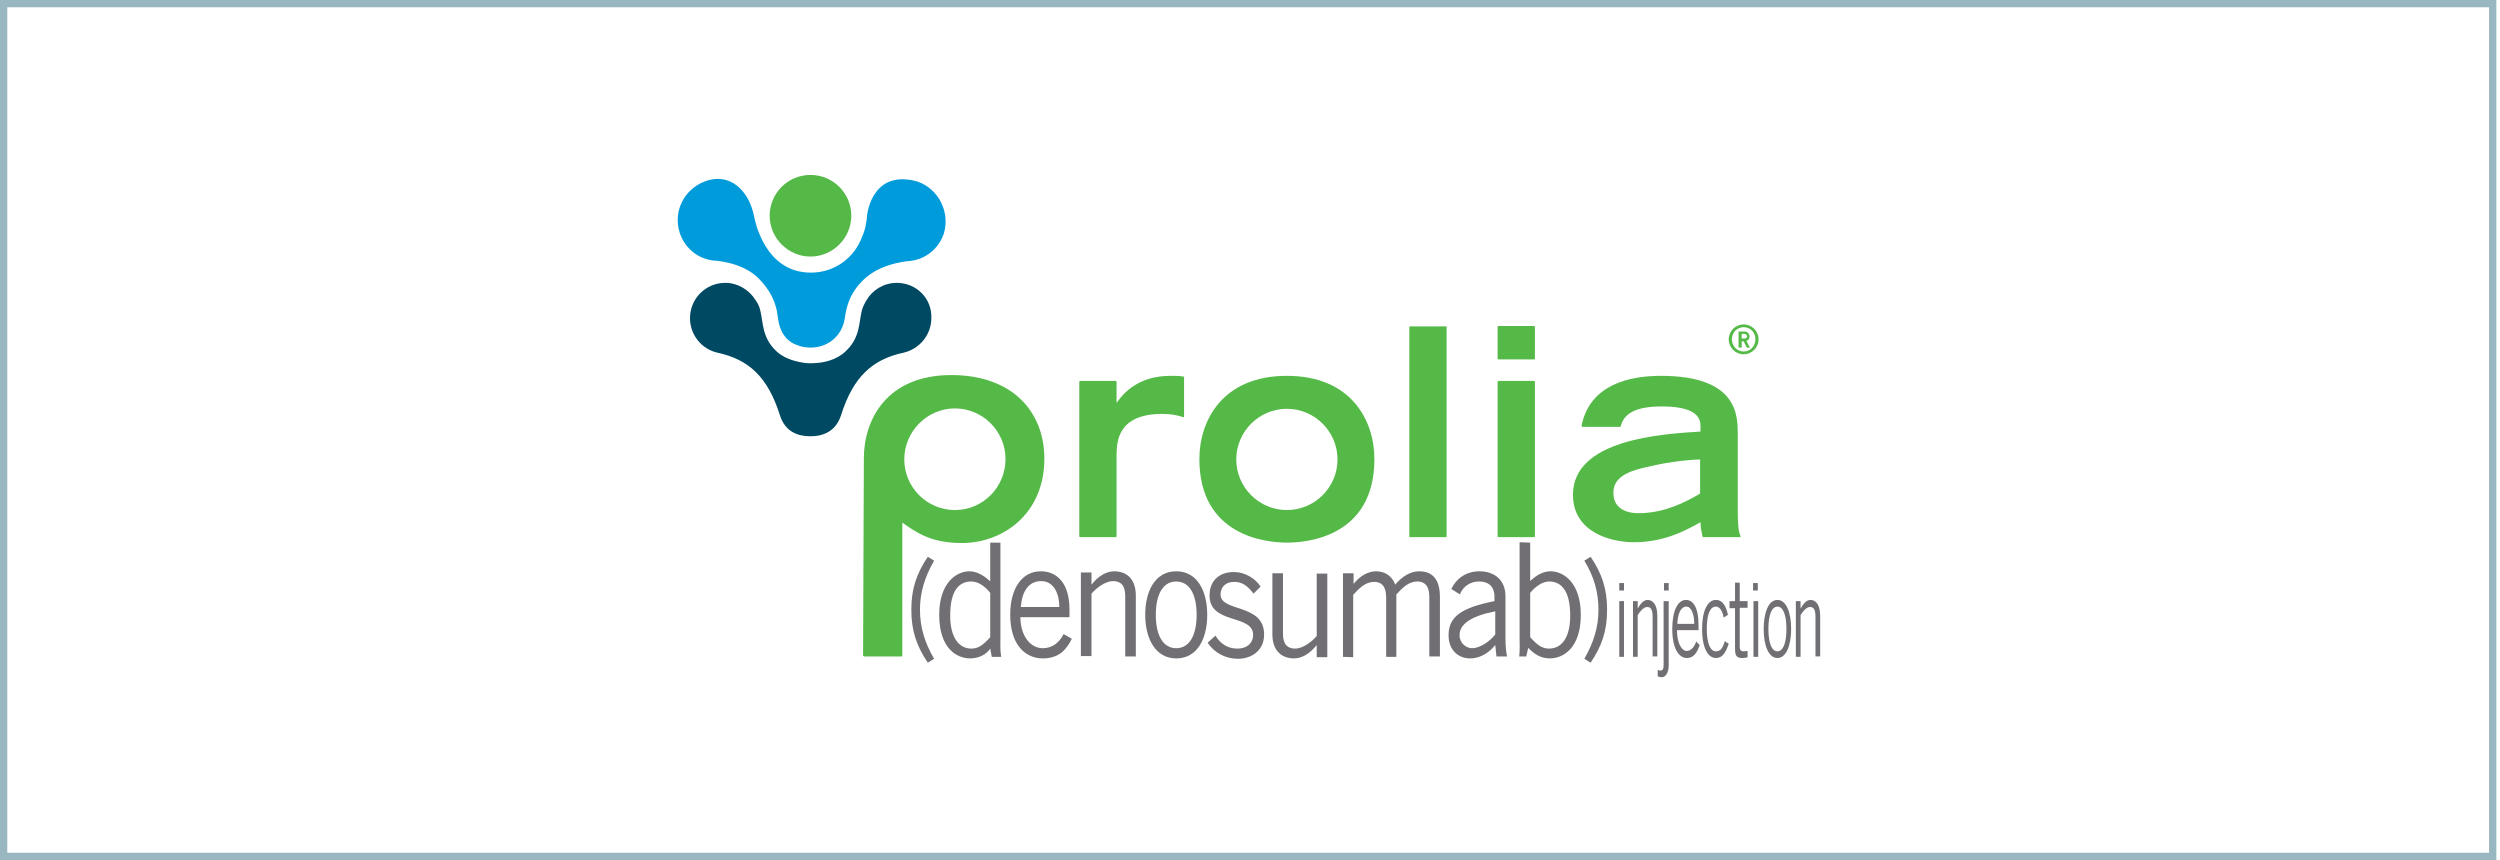 <svg width="343" height="118" viewBox="0 0 343 118" fill="none" xmlns="http://www.w3.org/2000/svg">
<rect x="0.5" y="0.5" width="341.5" height="117" stroke="#004B62" stroke-opacity="0.4"/>
<g clip-path="url(#clip0_3906_102436)">
<path d="M239.23 48.605C238.099 48.605 237.184 47.689 237.184 46.559C237.184 45.428 238.099 44.513 239.23 44.513C240.36 44.513 241.275 45.428 241.275 46.559C241.275 47.689 240.36 48.605 239.23 48.605ZM239.23 44.89C238.314 44.89 237.614 45.643 237.614 46.559C237.614 47.474 238.314 48.228 239.23 48.228C240.145 48.228 240.845 47.474 240.845 46.559C240.845 45.643 240.199 44.89 239.23 44.89ZM239.66 47.689L239.23 46.828H238.96V47.689H238.53V45.482H239.337C239.768 45.482 240.037 45.805 240.037 46.182C240.037 46.505 239.822 46.72 239.606 46.774L240.091 47.689H239.66ZM239.337 45.805H238.96V46.451H239.337C239.553 46.451 239.714 46.289 239.714 46.128C239.66 45.966 239.553 45.805 239.337 45.805Z" fill="#54B947"/>
<path d="M222.81 79.995V81.018H222.164V79.995H222.81ZM222.164 82.472H222.81V90.117H222.164V82.472Z" fill="#716F73"/>
<path d="M224.693 82.471V83.494C225.07 82.794 225.554 82.309 226.039 82.309C226.739 82.309 227.385 82.902 227.385 84.517V90.062H226.739V84.625C226.739 83.602 226.47 83.279 225.985 83.279C225.501 83.279 224.962 83.925 224.693 84.409V90.116H224.047V82.471H224.693Z" fill="#716F73"/>
<path d="M228.945 82.472V91.302C228.945 92.217 228.568 92.917 227.976 92.917C227.761 92.917 227.545 92.863 227.438 92.755V91.894C227.545 91.948 227.653 92.002 227.761 92.002C228.137 92.002 228.245 91.786 228.245 91.248V82.472H228.945ZM228.945 81.018H228.299V79.995H228.945V81.018Z" fill="#716F73"/>
<path d="M233.202 88.501C232.879 89.363 232.503 90.278 231.426 90.278C230.403 90.278 229.434 89.093 229.434 86.294C229.434 83.817 230.187 82.309 231.318 82.309C232.287 82.309 233.041 83.332 233.041 85.755V86.455H230.08C230.08 88.124 230.672 89.309 231.426 89.309C231.964 89.309 232.449 88.824 232.718 88.017L233.202 88.501ZM232.449 85.594C232.449 84.194 232.018 83.225 231.372 83.225C230.618 83.225 230.187 84.14 230.134 85.594H232.449Z" fill="#716F73"/>
<path d="M236.485 84.732C236.323 83.817 235.946 83.225 235.408 83.225C234.6 83.225 234.17 84.356 234.17 86.294C234.17 88.232 234.654 89.363 235.408 89.363C236 89.363 236.323 89.04 236.646 87.963L237.185 88.34C236.7 89.632 236.323 90.278 235.408 90.278C234.277 90.278 233.523 88.77 233.523 86.294C233.523 83.817 234.277 82.31 235.408 82.31C236.377 82.31 236.808 83.171 237.077 84.356L236.485 84.732Z" fill="#716F73"/>
<path d="M238.047 82.472V79.941H238.693V82.472H239.77V83.387H238.693V88.825C238.693 89.148 238.854 89.364 239.231 89.364C239.447 89.364 239.608 89.31 239.77 89.31V90.171C239.662 90.225 239.393 90.279 239.016 90.279C238.316 90.279 238.047 90.01 238.047 89.04V83.441H237.293V82.472H238.047Z" fill="#716F73"/>
<path d="M241.17 79.995V81.018H240.523V79.995H241.17ZM240.577 82.472H241.223V90.117H240.577V82.472Z" fill="#716F73"/>
<path d="M243.861 90.278C242.623 90.278 241.977 88.501 241.977 86.294C241.977 84.086 242.623 82.31 243.861 82.31C245.099 82.31 245.745 84.086 245.745 86.294C245.745 88.501 245.099 90.278 243.861 90.278ZM243.861 83.225C243.107 83.225 242.623 84.302 242.623 86.294C242.623 88.286 243.107 89.363 243.861 89.363C244.615 89.363 245.099 88.286 245.099 86.294C245.099 84.302 244.615 83.225 243.861 83.225Z" fill="#716F73"/>
<path d="M247.037 82.471V83.494C247.414 82.794 247.898 82.309 248.383 82.309C249.083 82.309 249.729 82.902 249.729 84.517V90.062H249.083V84.625C249.083 83.602 248.813 83.279 248.329 83.279C247.844 83.279 247.306 83.925 247.037 84.409V90.116H246.391V82.471H247.037Z" fill="#716F73"/>
<path d="M127.296 90.924C125.735 88.609 125.035 86.509 125.035 83.655C125.035 80.802 125.735 78.702 127.296 76.387L128.158 76.925C126.866 79.186 126.22 81.286 126.22 83.655C126.22 86.024 126.866 88.178 128.158 90.385L127.296 90.924Z" fill="#716F73"/>
<path d="M137.259 74.45V87.587C137.259 88.449 137.205 89.256 137.366 90.118H136.074L135.859 88.987C135.374 89.741 134.351 90.333 133.113 90.333C131.282 90.333 128.859 88.987 128.859 84.357C128.859 79.888 131.282 78.381 133.005 78.381C133.974 78.381 134.943 78.919 135.751 79.673L135.859 79.727V74.45H137.259ZM135.859 81.342C135.105 80.373 134.136 79.78 133.274 79.78C131.605 79.78 130.367 80.965 130.367 84.465C130.367 87.372 131.498 88.987 133.274 88.987C134.19 88.987 134.836 88.556 135.859 87.426V81.342Z" fill="#716F73"/>
<path d="M147.055 87.641C146.408 88.934 145.439 90.334 143.07 90.334C140.755 90.334 138.602 88.557 138.602 84.357C138.602 80.642 140.271 78.381 142.801 78.381C144.955 78.381 146.731 79.942 146.731 83.603V84.68H140.001C140.001 87.211 141.347 88.934 143.07 88.934C144.363 88.934 145.332 88.18 145.924 86.995L147.055 87.641ZM145.332 83.28C145.332 81.181 144.416 79.727 142.855 79.727C141.132 79.727 140.217 81.127 140.055 83.28H145.332Z" fill="#716F73"/>
<path d="M149.751 78.596V80.158H149.804C150.612 79.135 151.689 78.381 152.873 78.381C154.381 78.381 155.835 79.242 155.835 81.719V90.064H154.381V81.773C154.381 80.265 153.735 79.727 152.712 79.727C151.635 79.727 150.397 80.696 149.751 81.45V90.01H148.297V78.542H149.751V78.596Z" fill="#716F73"/>
<path d="M161.378 90.334C158.579 90.334 157.125 87.695 157.125 84.357C157.125 81.019 158.525 78.381 161.378 78.381C164.232 78.381 165.632 81.019 165.632 84.357C165.632 87.695 164.232 90.334 161.378 90.334ZM161.378 79.781C159.656 79.781 158.579 81.396 158.579 84.357C158.579 87.318 159.656 88.934 161.378 88.934C163.101 88.934 164.178 87.318 164.178 84.357C164.178 81.396 163.101 79.781 161.378 79.781Z" fill="#716F73"/>
<path d="M166.76 87.21C167.406 88.286 168.429 88.986 169.722 88.986C171.283 88.986 171.929 88.071 171.929 87.102C171.929 84.195 165.791 85.756 165.953 81.556C166.007 79.564 167.406 78.434 169.399 78.487C170.745 78.487 172.252 79.349 172.952 80.48L171.983 81.449C171.175 80.372 170.422 79.833 169.345 79.833C168.16 79.833 167.46 80.533 167.46 81.556C167.46 84.033 173.437 82.741 173.437 87.048C173.437 89.256 171.714 90.386 169.829 90.386C168.214 90.386 166.653 89.632 165.684 88.179L166.76 87.21Z" fill="#716F73"/>
<path d="M180.654 90.117V88.555H180.6C179.793 89.578 178.716 90.332 177.532 90.332C176.024 90.332 174.57 89.47 174.57 86.994V78.648H176.024V86.94C176.024 88.447 176.67 88.986 177.693 88.986C178.77 88.986 180.008 88.017 180.654 87.263V78.702H182.108V90.17H180.654V90.117Z" fill="#716F73"/>
<path d="M184.258 90.118V78.65H185.712V80.158L185.765 80.05C186.627 78.973 187.757 78.381 188.78 78.381C190.126 78.381 191.042 79.135 191.419 80.211C192.334 79.135 193.465 78.381 194.703 78.381C196.103 78.381 197.556 79.027 197.556 81.88V90.064H196.103V81.88C196.103 80.319 195.403 79.781 194.488 79.781C193.195 79.781 192.388 80.696 191.58 81.558V90.118H190.18V81.934C190.18 80.373 189.48 79.835 188.565 79.835C187.273 79.835 186.465 80.75 185.658 81.611V90.172L184.258 90.118Z" fill="#716F73"/>
<path d="M199.119 80.804C199.765 79.458 201.057 78.381 202.996 78.381C204.718 78.381 206.549 79.296 206.549 81.827V87.588C206.549 88.826 206.657 89.472 206.764 90.064H205.311L205.149 88.503C204.449 89.364 203.265 90.334 201.703 90.334C200.142 90.334 198.742 89.257 198.742 87.157C198.742 84.626 200.465 83.388 205.042 82.473V81.88C205.042 80.373 204.126 79.781 202.942 79.781C201.38 79.781 200.573 80.804 200.304 81.558L199.119 80.804ZM205.149 83.873C201.865 84.519 200.25 85.596 200.25 87.157C200.25 88.234 201.165 88.934 201.973 88.934C202.996 88.934 204.342 88.072 205.149 87.049V83.873Z" fill="#716F73"/>
<path d="M209.941 74.449V79.726L209.995 79.672C210.803 78.918 211.718 78.38 212.741 78.38C214.464 78.38 216.887 79.887 216.887 84.356C216.887 88.933 214.464 90.332 212.633 90.332C211.395 90.332 210.48 89.74 209.672 88.879L209.403 90.063H208.434C208.541 89.202 208.487 88.394 208.487 87.533V74.395L209.941 74.449ZM209.941 87.425C210.964 88.556 211.61 88.986 212.525 88.986C214.302 88.986 215.433 87.425 215.433 84.464C215.433 81.018 214.195 79.78 212.525 79.78C211.664 79.78 210.695 80.426 209.941 81.341V87.425Z" fill="#716F73"/>
<path d="M218.233 76.387C219.794 78.702 220.494 80.802 220.494 83.655C220.494 86.509 219.794 88.609 218.233 90.924L217.371 90.385C218.663 88.124 219.309 86.024 219.309 83.655C219.309 81.286 218.717 79.133 217.371 76.925L218.233 76.387Z" fill="#716F73"/>
<path d="M162.4 51.673C161.861 51.565 161.377 51.565 160.623 51.565C156.531 51.565 154.377 53.557 153.193 55.28V52.373C153.193 52.319 153.139 52.265 153.085 52.265H148.186C148.132 52.265 148.078 52.319 148.078 52.373V73.586C148.078 73.64 148.132 73.694 148.186 73.694H153.085C153.139 73.694 153.193 73.64 153.193 73.586V62.334V62.28C153.247 60.664 153.301 56.842 159.331 56.788C160.785 56.788 161.592 57.003 162.131 57.165L162.292 57.219C162.346 57.219 162.346 57.219 162.4 57.219C162.454 57.219 162.454 57.165 162.454 57.111V51.781C162.507 51.727 162.454 51.673 162.4 51.673Z" fill="#54B947"/>
<path d="M198.367 44.782H193.467C193.413 44.782 193.359 44.836 193.359 44.89V73.587C193.359 73.641 193.413 73.695 193.467 73.695H198.367C198.42 73.695 198.474 73.641 198.474 73.587V44.89C198.528 44.836 198.474 44.782 198.367 44.782Z" fill="#54B947"/>
<path d="M210.48 52.267H205.58C205.527 52.267 205.473 52.321 205.473 52.374V73.588C205.473 73.642 205.527 73.695 205.58 73.695H210.48C210.534 73.695 210.588 73.642 210.588 73.588V52.428C210.588 52.321 210.534 52.267 210.48 52.267Z" fill="#54B947"/>
<path d="M210.48 44.728H205.58C205.527 44.728 205.473 44.782 205.473 44.836V49.197C205.473 49.251 205.527 49.305 205.58 49.305H210.48C210.534 49.305 210.588 49.251 210.588 49.197V44.836C210.588 44.836 210.534 44.728 210.48 44.728Z" fill="#54B947"/>
<path d="M238.799 73.532C238.529 73.048 238.422 71.971 238.422 70.141V59.588C238.422 57.004 238.422 51.566 227.869 51.566C223.562 51.566 218.124 52.75 216.993 58.403C216.993 58.457 216.993 58.457 217.047 58.511C217.047 58.565 217.101 58.565 217.155 58.565H222.269C222.323 58.565 222.377 58.511 222.377 58.457C222.808 56.627 224.638 55.765 227.977 55.765C231.53 55.765 233.307 56.627 233.307 58.403V59.211C227.977 59.534 215.809 60.288 215.809 67.879C215.809 73.048 221.031 74.394 224.154 74.394C228.084 74.394 230.938 72.994 233.307 71.648C233.307 72.24 233.414 72.833 233.576 73.586C233.576 73.64 233.63 73.694 233.684 73.694H238.691C238.745 73.694 238.799 73.694 238.799 73.64C238.799 73.64 238.799 73.586 238.799 73.532ZM233.253 67.718C231.153 68.956 228.3 70.41 224.8 70.41C223.562 70.41 222.646 70.087 222.054 69.495C221.57 69.01 221.354 68.364 221.354 67.556C221.408 65.833 222.646 64.81 225.769 64.11C228.246 63.518 230.669 63.141 233.253 63.034V67.718Z" fill="#54B947"/>
<path d="M105.598 29.599C105.598 26.477 108.128 24 111.197 24C114.266 24 116.797 26.477 116.797 29.599C116.797 32.668 114.266 35.199 111.197 35.199C108.128 35.199 105.598 32.668 105.598 29.599Z" fill="#54B947"/>
<path d="M123.042 38.807C121.265 38.807 119.704 39.776 118.896 41.176C118.627 41.606 118.412 42.037 118.25 42.575C117.819 44.298 118.035 46.344 115.989 48.229C114.697 49.467 112.866 49.736 112.166 49.79C112.058 49.79 111.628 49.844 111.197 49.844C110.82 49.844 110.443 49.79 110.389 49.79C109.689 49.682 107.859 49.413 106.567 48.229C104.521 46.344 104.736 44.298 104.305 42.575C104.198 42.037 103.929 41.553 103.659 41.176C102.798 39.776 101.237 38.807 99.514 38.807C96.822 38.807 94.668 40.96 94.668 43.652C94.668 45.967 96.283 47.906 98.437 48.39C102.69 49.306 105.328 51.675 106.997 56.951C107.697 59.212 109.42 59.858 111.197 59.858C112.974 59.858 114.697 59.158 115.397 56.951C117.066 51.675 119.704 49.306 123.957 48.39C126.111 47.906 127.78 45.967 127.78 43.652C127.888 40.96 125.734 38.807 123.042 38.807Z" fill="#004963"/>
<path d="M125.895 24.915C119.865 23.192 119.004 28.953 118.95 29.653C118.896 30.353 118.788 31.376 118.25 32.56C117.173 35.414 114.481 37.406 111.251 37.406C105.005 37.406 103.605 30.461 103.444 29.599C102.744 26.153 100.159 23.623 96.767 24.861C93.86 25.938 92.299 29.007 93.268 31.968C93.968 34.068 95.744 35.468 97.79 35.737C97.79 35.737 101.667 35.845 103.982 38.106C106.459 40.529 106.62 42.79 106.728 43.598C106.943 45.428 107.805 46.828 109.42 47.367C109.42 47.367 109.635 47.42 109.689 47.474C112.543 48.282 115.342 46.774 115.881 43.813C116.042 42.898 116.204 40.313 118.842 38.052C121.319 35.952 124.98 35.791 124.98 35.791C127.026 35.522 128.803 34.122 129.502 32.022C130.364 29.115 128.803 25.938 125.895 24.915Z" fill="#009BDB"/>
<path d="M130.528 51.459C121.644 51.459 118.522 57.597 118.522 62.873C118.522 63.196 118.414 89.632 118.414 89.901C118.414 89.955 118.414 89.955 118.468 90.009C118.468 90.009 118.522 90.063 118.576 90.063H123.69C123.744 90.063 123.798 90.009 123.798 89.955V71.703C125.844 73.157 127.836 74.503 131.982 74.503C137.581 74.503 143.288 70.519 143.288 62.927C143.288 56.52 138.927 51.459 130.528 51.459ZM131.013 69.98C127.19 69.98 124.067 66.857 124.067 63.035C124.067 59.212 127.19 56.035 131.013 56.035C134.835 56.035 137.958 59.158 137.958 62.981C137.958 66.804 134.889 69.98 131.013 69.98Z" fill="#54B947"/>
<path d="M176.561 51.565C167.731 51.565 164.555 57.703 164.555 62.98C164.555 73.586 173.761 74.448 176.561 74.448C179.361 74.448 188.568 73.64 188.568 62.98C188.568 57.757 185.445 51.565 176.561 51.565ZM176.561 69.979C172.738 69.979 169.616 66.856 169.616 63.033C169.616 59.211 172.738 56.088 176.561 56.088C180.384 56.088 183.507 59.211 183.507 63.033C183.507 66.856 180.384 69.979 176.561 69.979Z" fill="#54B947"/>
</g>
<defs>
<clipPath id="clip0_3906_102436">
<rect width="156.73" height="68.916" fill="white" transform="translate(93 24)"/>
</clipPath>
</defs>
</svg>
